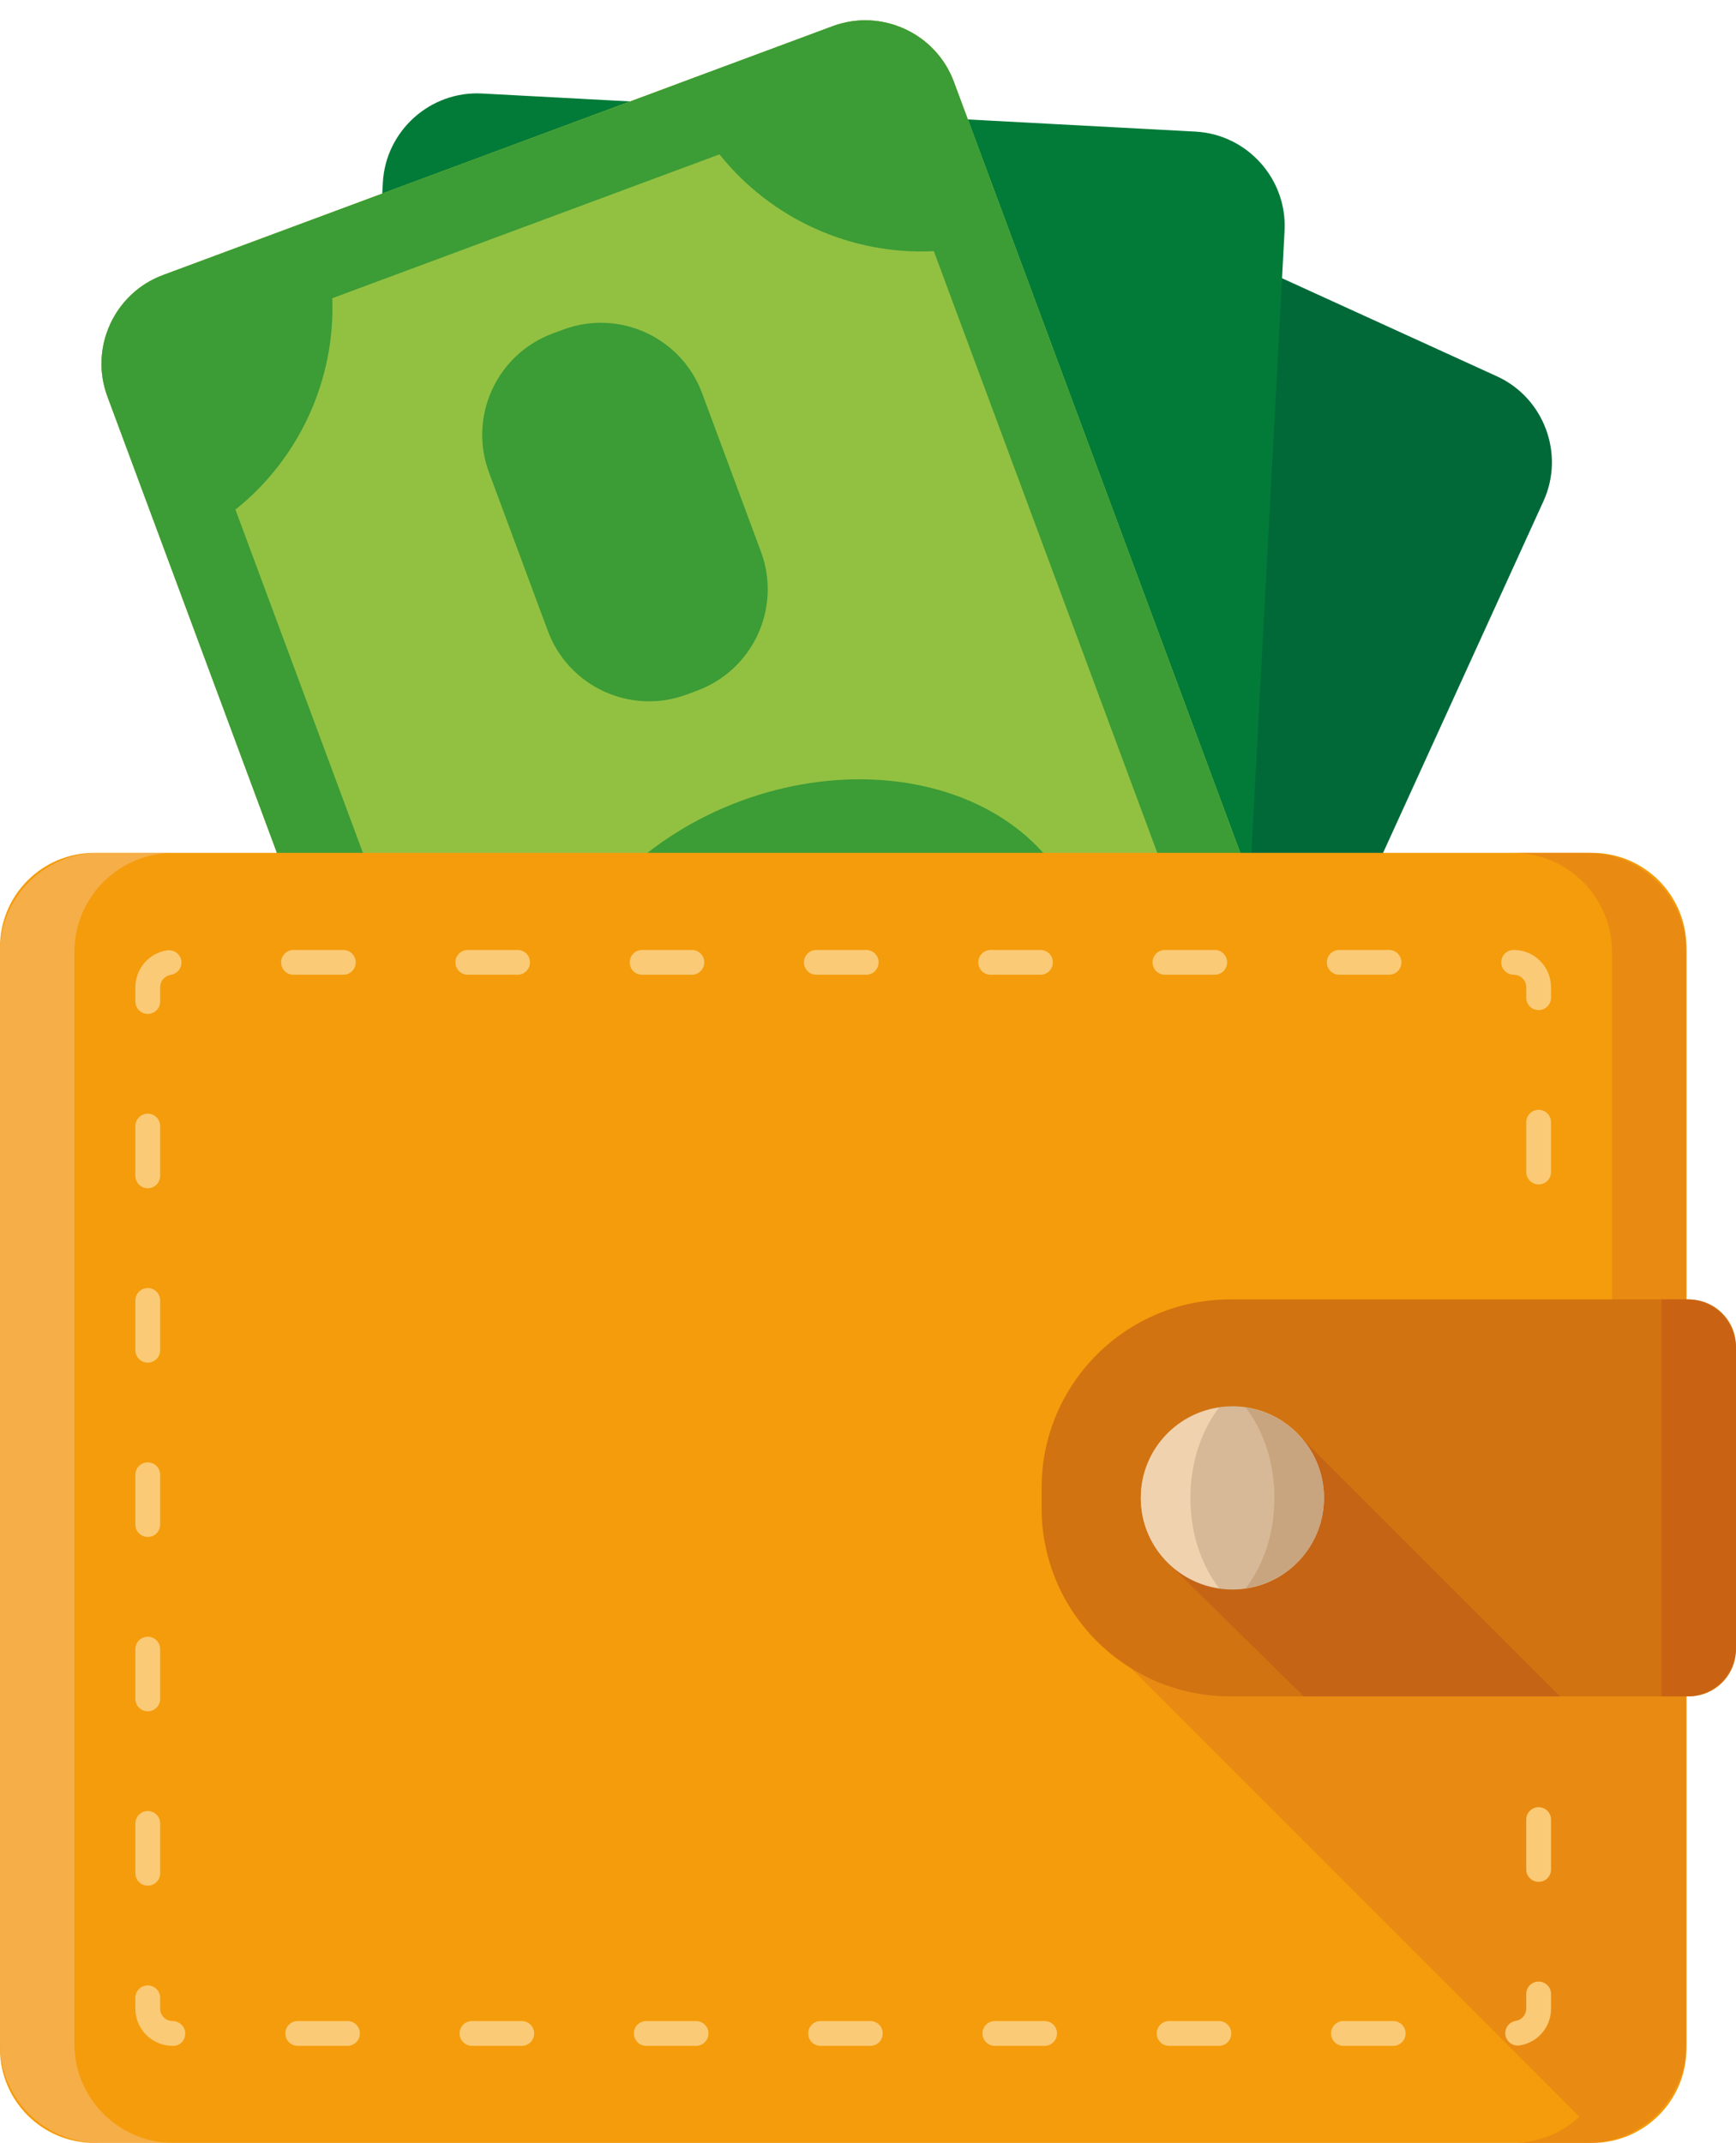 <?xml version="1.0" encoding="utf-8"?>
<!-- Generator: Adobe Illustrator 16.0.0, SVG Export Plug-In . SVG Version: 6.00 Build 0)  -->
<!DOCTYPE svg PUBLIC "-//W3C//DTD SVG 1.1//EN" "http://www.w3.org/Graphics/SVG/1.1/DTD/svg11.dtd">
<svg version="1.1" id="Layer_1" xmlns="http://www.w3.org/2000/svg" xmlns:xlink="http://www.w3.org/1999/xlink" x="0px" y="0px"
	 width="352.302px" height="434.727px" viewBox="134.63 158.5 352.302 434.727"
	 enable-background="new 134.63 158.5 352.302 434.727" xml:space="preserve">
<g id="Layer_2">
	<g>
		<g>
			<g>
				<defs>
					<circle id="SVGID_1_" cx="306" cy="396" r="306"/>
				</defs>
				<clipPath id="SVGID_2_">
					<use xlink:href="#SVGID_1_"  overflow="visible"/>
				</clipPath>
			</g>
		</g>
		<g>
			<path fill="#016938" d="M281.133,184.109L143.538,485.735c-4.365,9.571-0.11,20.97,9.462,25.336l131.924,60.181
				c9.572,4.366,20.971,0.11,25.336-9.462l137.6-301.62c4.365-9.572,0.109-20.971-9.462-25.336l-131.925-60.187
				C296.902,170.282,285.503,174.542,281.133,184.109z"/>
			<path fill="#027B38" d="M212.325,195.546L194.645,526.6c-0.56,10.504,7.573,19.555,18.078,20.119l144.795,7.731
				c10.504,0.56,19.555-7.573,20.119-18.078l17.682-331.054c0.559-10.505-7.574-19.556-18.078-20.119l-144.795-7.731
				C221.941,176.909,212.89,185.047,212.325,195.546z"/>
			<path fill="#89BC49" d="M156.418,238.898L271.886,549.67c3.662,9.858,14.726,14.932,24.59,11.265l135.926-50.5
				c9.859-3.662,14.932-14.726,11.265-24.59L328.199,175.078c-3.663-9.859-14.727-14.932-24.591-11.265l-135.921,50.499
				C157.829,217.975,152.756,229.039,156.418,238.898z"/>
			<path fill="#92C142" d="M156.418,238.898L271.886,549.67c3.662,9.858,14.726,14.932,24.59,11.265l135.926-50.5
				c9.859-3.662,14.932-14.726,11.265-24.59L328.199,175.078c-3.663-9.859-14.727-14.932-24.591-11.265l-135.921,50.499
				C157.829,217.975,152.756,229.039,156.418,238.898z"/>
			<g>
				<g>
					<defs>
						<path id="SVGID_3_" d="M156.418,238.898L271.886,549.67c3.662,9.858,14.726,14.932,24.59,11.265l135.926-50.5
							c9.859-3.662,14.932-14.726,11.265-24.59L328.199,175.078c-3.663-9.859-14.727-14.932-24.591-11.265l-135.921,50.499
							C157.829,217.975,152.756,229.039,156.418,238.898z"/>
					</defs>
					<clipPath id="SVGID_4_">
						<use xlink:href="#SVGID_3_"  overflow="visible"/>
					</clipPath>
					<g clip-path="url(#SVGID_4_)">
						<path fill="#3C9C36" d="M197.283,199.123c0.546,1.186,1.091,2.371,1.555,3.609v0.005l73.626-27.344
							c0-0.005-0.005-0.01-0.005-0.015c-0.464-1.243-0.817-2.496-1.181-3.748l53.736-19.967l19.493,52.47
							c-1.367,0.664-2.754,1.305-4.198,1.859l92.336,248.521c1.458-0.521,2.921-0.947,4.394-1.334l22.229,59.832l-52.632,19.556
							c-2.138-3.251-3.983-6.761-5.398-10.562v-0.005l-73.627,27.344c0,0.005,0.005,0.01,0.005,0.015
							c1.416,3.801,2.31,7.664,2.812,11.522l-50.92,18.92l-22.28-59.967c1.018-0.454,2.018-0.928,3.074-1.319l-92.307-248.463
							c-1.057,0.392-2.128,0.684-3.189,1.004l-19.546-52.604L197.283,199.123z M182.409,261.877l94.157,253.426
							c16.558-0.627,32.531,6.688,42.868,19.636l78.59-29.185c-0.632-16.768,6.865-32.957,20.124-43.279L324.14,209.45
							c-16.777,0.837-33.024-6.526-43.495-19.637l-78.584,29.185C202.687,235.56,195.366,251.54,182.409,261.877z"/>
					</g>
				</g>
			</g>
			
				<ellipse transform="matrix(-0.937 0.348 -0.348 -0.937 707.497 597.539)" fill="#3C9C36" cx="300.037" cy="362.365" rx="56.449" ry="44.18"/>
			<path fill="#3C9C36" d="M233.865,254.337l11.943,32.148c4.217,11.347,16.83,17.127,28.176,12.91l2.161-0.804
				c11.346-4.217,17.127-16.83,12.909-28.176l-11.943-32.149c-4.217-11.346-16.83-17.126-28.176-12.909l-2.161,0.804
				C235.434,230.373,229.653,242.99,233.865,254.337z"/>
			<path fill="#3C9C36" d="M308.4,454.953l11.944,32.149c4.217,11.346,16.829,17.126,28.176,12.909l2.161-0.803
				c11.346-4.218,17.126-16.83,12.909-28.177l-11.943-32.148c-4.218-11.346-16.83-17.127-28.177-12.909l-2.161,0.803
				C309.968,430.989,304.188,443.607,308.4,454.953z"/>
		</g>
		<path fill="#F49C0B" d="M457.742,593.226H153.755c-10.562,0-19.125-8.563-19.125-19.125V350.64
			c0-10.562,8.563-19.125,19.125-19.125h303.987c10.562,0,19.125,8.563,19.125,19.125v223.461
			C476.867,584.664,468.304,593.226,457.742,593.226z"/>
		<path opacity="0.67" fill="#E48316" enable-background="new    " d="M456.734,331.515h-15.1c11.116,0,20.134,9.013,20.134,20.134
			v145.714l-106.607-9.429l99.995,99.995c-3.576,3.266-8.295,5.307-13.517,5.307h15.1c11.116,0,20.134-9.013,20.134-20.134V351.649
			C476.867,340.528,467.855,331.515,456.734,331.515z"/>
		<path fill="#FBCA76" d="M417.365,573.533h-10.103c-1.392,0-2.515-1.124-2.515-2.515c0-1.392,1.123-2.516,2.515-2.516h10.103
			c1.392,0,2.515,1.124,2.515,2.516C419.884,572.409,418.756,573.533,417.365,573.533z M381.992,573.533H371.89
			c-1.391,0-2.515-1.124-2.515-2.515c0-1.392,1.124-2.516,2.515-2.516h10.103c1.392,0,2.516,1.124,2.516,2.516
			C384.508,572.409,383.384,573.533,381.992,573.533z M346.626,573.533h-10.103c-1.392,0-2.516-1.124-2.516-2.515
			c0-1.392,1.124-2.516,2.516-2.516h10.103c1.392,0,2.515,1.124,2.515,2.516C349.141,572.409,348.018,573.533,346.626,573.533z
			 M311.259,573.533h-10.103c-1.392,0-2.515-1.124-2.515-2.515c0-1.392,1.123-2.516,2.515-2.516h10.103
			c1.392,0,2.515,1.124,2.515,2.516C313.774,572.409,312.651,573.533,311.259,573.533z M275.893,573.533h-10.112
			c-1.392,0-2.516-1.124-2.516-2.515c0-1.392,1.124-2.516,2.516-2.516h10.112c1.391,0,2.515,1.124,2.515,2.516
			C278.407,572.409,277.279,573.533,275.893,573.533z M240.516,573.533h-10.103c-1.392,0-2.515-1.124-2.515-2.515
			c0-1.392,1.123-2.516,2.515-2.516h10.103c1.392,0,2.515,1.124,2.515,2.516C243.035,572.409,241.907,573.533,240.516,573.533z
			 M205.149,573.533h-10.103c-1.392,0-2.515-1.124-2.515-2.515c0-1.392,1.123-2.516,2.515-2.516h10.103
			c1.392,0,2.516,1.124,2.516,2.516C207.664,572.409,206.54,573.533,205.149,573.533z M169.782,573.533h-0.134
			c-4.165,0-7.55-3.385-7.55-7.55v-2.199c0-1.392,1.123-2.515,2.515-2.515s2.515,1.123,2.515,2.515v2.199
			c0,1.387,1.129,2.515,2.516,2.515c1.391,0,2.582,1.124,2.582,2.516C172.23,572.409,171.173,573.533,169.782,573.533z
			 M442.619,573.475c-1.215,0-2.285-0.885-2.481-2.128c-0.216-1.372,0.722-2.658,2.099-2.873c1.215-0.191,2.128-1.258,2.128-2.486
			v-2.979c0-1.392,1.123-2.515,2.515-2.515s2.515,1.123,2.515,2.515v2.979c0,3.739-2.682,6.88-6.383,7.459
			C442.887,573.466,442.753,573.475,442.619,573.475z M164.618,541.04c-1.392,0-2.515-1.124-2.515-2.516v-10.112
			c0-1.391,1.123-2.515,2.515-2.515s2.515,1.124,2.515,2.515v10.112C167.133,539.916,166.005,541.04,164.618,541.04z
			 M446.879,540.26c-1.392,0-2.515-1.124-2.515-2.516v-10.112c0-1.391,1.123-2.515,2.515-2.515s2.515,1.124,2.515,2.515v10.112
			C449.399,539.132,448.271,540.26,446.879,540.26z M164.618,505.668c-1.392,0-2.515-1.124-2.515-2.515v-10.103
			c0-1.392,1.123-2.516,2.515-2.516s2.515,1.124,2.515,2.516v10.103C167.133,504.545,166.005,505.668,164.618,505.668z
			 M164.618,470.301c-1.392,0-2.515-1.123-2.515-2.515v-10.107c0-1.392,1.123-2.515,2.515-2.515s2.515,1.123,2.515,2.515v10.103
			C167.133,469.173,166.005,470.301,164.618,470.301z M164.618,434.934c-1.392,0-2.515-1.124-2.515-2.516v-10.103
			c0-1.392,1.123-2.515,2.515-2.515s2.515,1.123,2.515,2.515v10.103C167.133,433.805,166.005,434.934,164.618,434.934z
			 M164.618,399.557c-1.392,0-2.515-1.124-2.515-2.515v-10.104c0-1.391,1.123-2.515,2.515-2.515s2.515,1.124,2.515,2.515v10.104
			C167.133,398.433,166.005,399.557,164.618,399.557z M446.879,398.778c-1.392,0-2.515-1.124-2.515-2.515V386.16
			c0-1.391,1.123-2.515,2.515-2.515s2.515,1.124,2.515,2.515v10.104C449.399,397.649,448.271,398.778,446.879,398.778z
			 M164.618,364.19c-1.392,0-2.515-1.123-2.515-2.515v-2.917c0-3.733,2.787-6.947,6.483-7.478c1.348-0.162,2.648,0.756,2.845,2.137
			c0.196,1.378-0.761,2.649-2.138,2.846c-1.229,0.177-2.156,1.247-2.156,2.49v2.917C167.133,363.067,166.005,364.19,164.618,364.19z
			 M446.879,363.411c-1.392,0-2.515-1.123-2.515-2.515v-2.133c0-1.387-1.129-2.515-2.515-2.515c-1.392,0-2.554-1.124-2.554-2.515
			c0-1.392,1.095-2.516,2.486-2.516h0.063c4.164,0,7.549,3.386,7.549,7.55v2.133C449.399,362.283,448.271,363.411,446.879,363.411z
			 M416.519,356.244h-10.104c-1.391,0-2.515-1.124-2.515-2.515c0-1.392,1.124-2.516,2.515-2.516h10.104
			c1.391,0,2.515,1.124,2.515,2.516C419.033,355.12,417.905,356.244,416.519,356.244z M381.147,356.244h-10.103
			c-1.392,0-2.516-1.124-2.516-2.515c0-1.392,1.124-2.516,2.516-2.516h10.103c1.392,0,2.515,1.124,2.515,2.516
			C383.661,355.12,382.538,356.244,381.147,356.244z M345.78,356.244h-10.103c-1.392,0-2.515-1.124-2.515-2.515
			c0-1.392,1.123-2.516,2.515-2.516h10.103c1.392,0,2.516,1.124,2.516,2.516C348.295,355.12,347.171,356.244,345.78,356.244z
			 M310.412,356.244H300.3c-1.391,0-2.515-1.124-2.515-2.515c0-1.392,1.124-2.516,2.515-2.516h10.112
			c1.392,0,2.516,1.124,2.516,2.516C312.928,355.12,311.804,356.244,310.412,356.244z M275.041,356.244h-10.103
			c-1.392,0-2.515-1.124-2.515-2.515c0-1.392,1.123-2.516,2.515-2.516h10.103c1.392,0,2.515,1.124,2.515,2.516
			C277.556,355.12,276.433,356.244,275.041,356.244z M239.67,356.244h-10.104c-1.391,0-2.515-1.124-2.515-2.515
			c0-1.392,1.124-2.516,2.515-2.516h10.104c1.391,0,2.515,1.124,2.515,2.516C242.185,355.12,241.061,356.244,239.67,356.244z
			 M204.303,356.244h-10.112c-1.392,0-2.516-1.124-2.516-2.515c0-1.392,1.124-2.516,2.516-2.516h10.112
			c1.392,0,2.515,1.124,2.515,2.516C206.818,355.12,205.695,356.244,204.303,356.244z"/>
		<path opacity="0.5" fill="#F9C187" enable-background="new    " d="M149.73,573.093V351.649c0-11.116,9.013-20.134,20.134-20.134
			h-15.1c-11.116,0-20.134,9.013-20.134,20.134v221.448c0,11.117,9.013,20.134,20.134,20.134h15.1
			C158.742,593.226,149.73,584.215,149.73,573.093z"/>
		<path fill="#D17311" d="M477.369,502.636h-93.11c-21.123,0-38.25-17.126-38.25-38.25v-4.025c0-21.124,17.127-38.25,38.25-38.25
			h93.11c5.283,0,9.563,4.278,9.563,9.563v61.4C486.932,498.352,482.653,502.636,477.369,502.636z"/>
		<g>
			<g>
				<defs>
					<path id="SVGID_5_" d="M476.867,422.111h-24.193v80.525h24.193c5.561,0,10.064-4.509,10.064-10.064v-60.396
						C486.932,426.615,482.428,422.111,476.867,422.111z"/>
				</defs>
				<clipPath id="SVGID_6_">
					<use xlink:href="#SVGID_5_"  overflow="visible"/>
				</clipPath>
				<rect x="471.832" y="403.794" clip-path="url(#SVGID_6_)" fill="#CA6213" width="15.1" height="122.754"/>
			</g>
		</g>
		<g>
			<g>
				<defs>
					<path id="SVGID_7_" d="M477.369,502.636h-93.11c-21.123,0-38.25-17.126-38.25-38.25v-4.025c0-21.124,17.127-38.25,38.25-38.25
						h93.11c5.283,0,9.563,4.278,9.563,9.563v61.4C486.932,498.352,482.653,502.636,477.369,502.636z"/>
				</defs>
				<clipPath id="SVGID_8_">
					<use xlink:href="#SVGID_7_"  overflow="visible"/>
				</clipPath>
				<polygon clip-path="url(#SVGID_8_)" fill="#C56415" points="371.952,475.809 401.495,504.874 453.435,504.874 398.436,449.866 
									"/>
			</g>
		</g>
		<g>
			<circle fill="#D8B997" cx="384.733" cy="462.373" r="18.589"/>
			<path fill="#F1D2AE" d="M376.207,462.374c0-7.225,2.252-13.703,5.819-18.317c-8.975,1.32-15.884,8.975-15.884,18.317
				c0,9.338,6.914,16.997,15.884,18.316C378.459,476.077,376.207,469.598,376.207,462.374z"/>
			<path fill="#C8A57E" d="M393.253,462.374c0,7.225-2.252,13.703-5.819,18.316c8.975-1.319,15.884-8.974,15.884-18.316
				c0-9.338-6.914-16.997-15.884-18.317C391.001,448.666,393.253,455.144,393.253,462.374z"/>
		</g>
	</g>
</g>
</svg>
